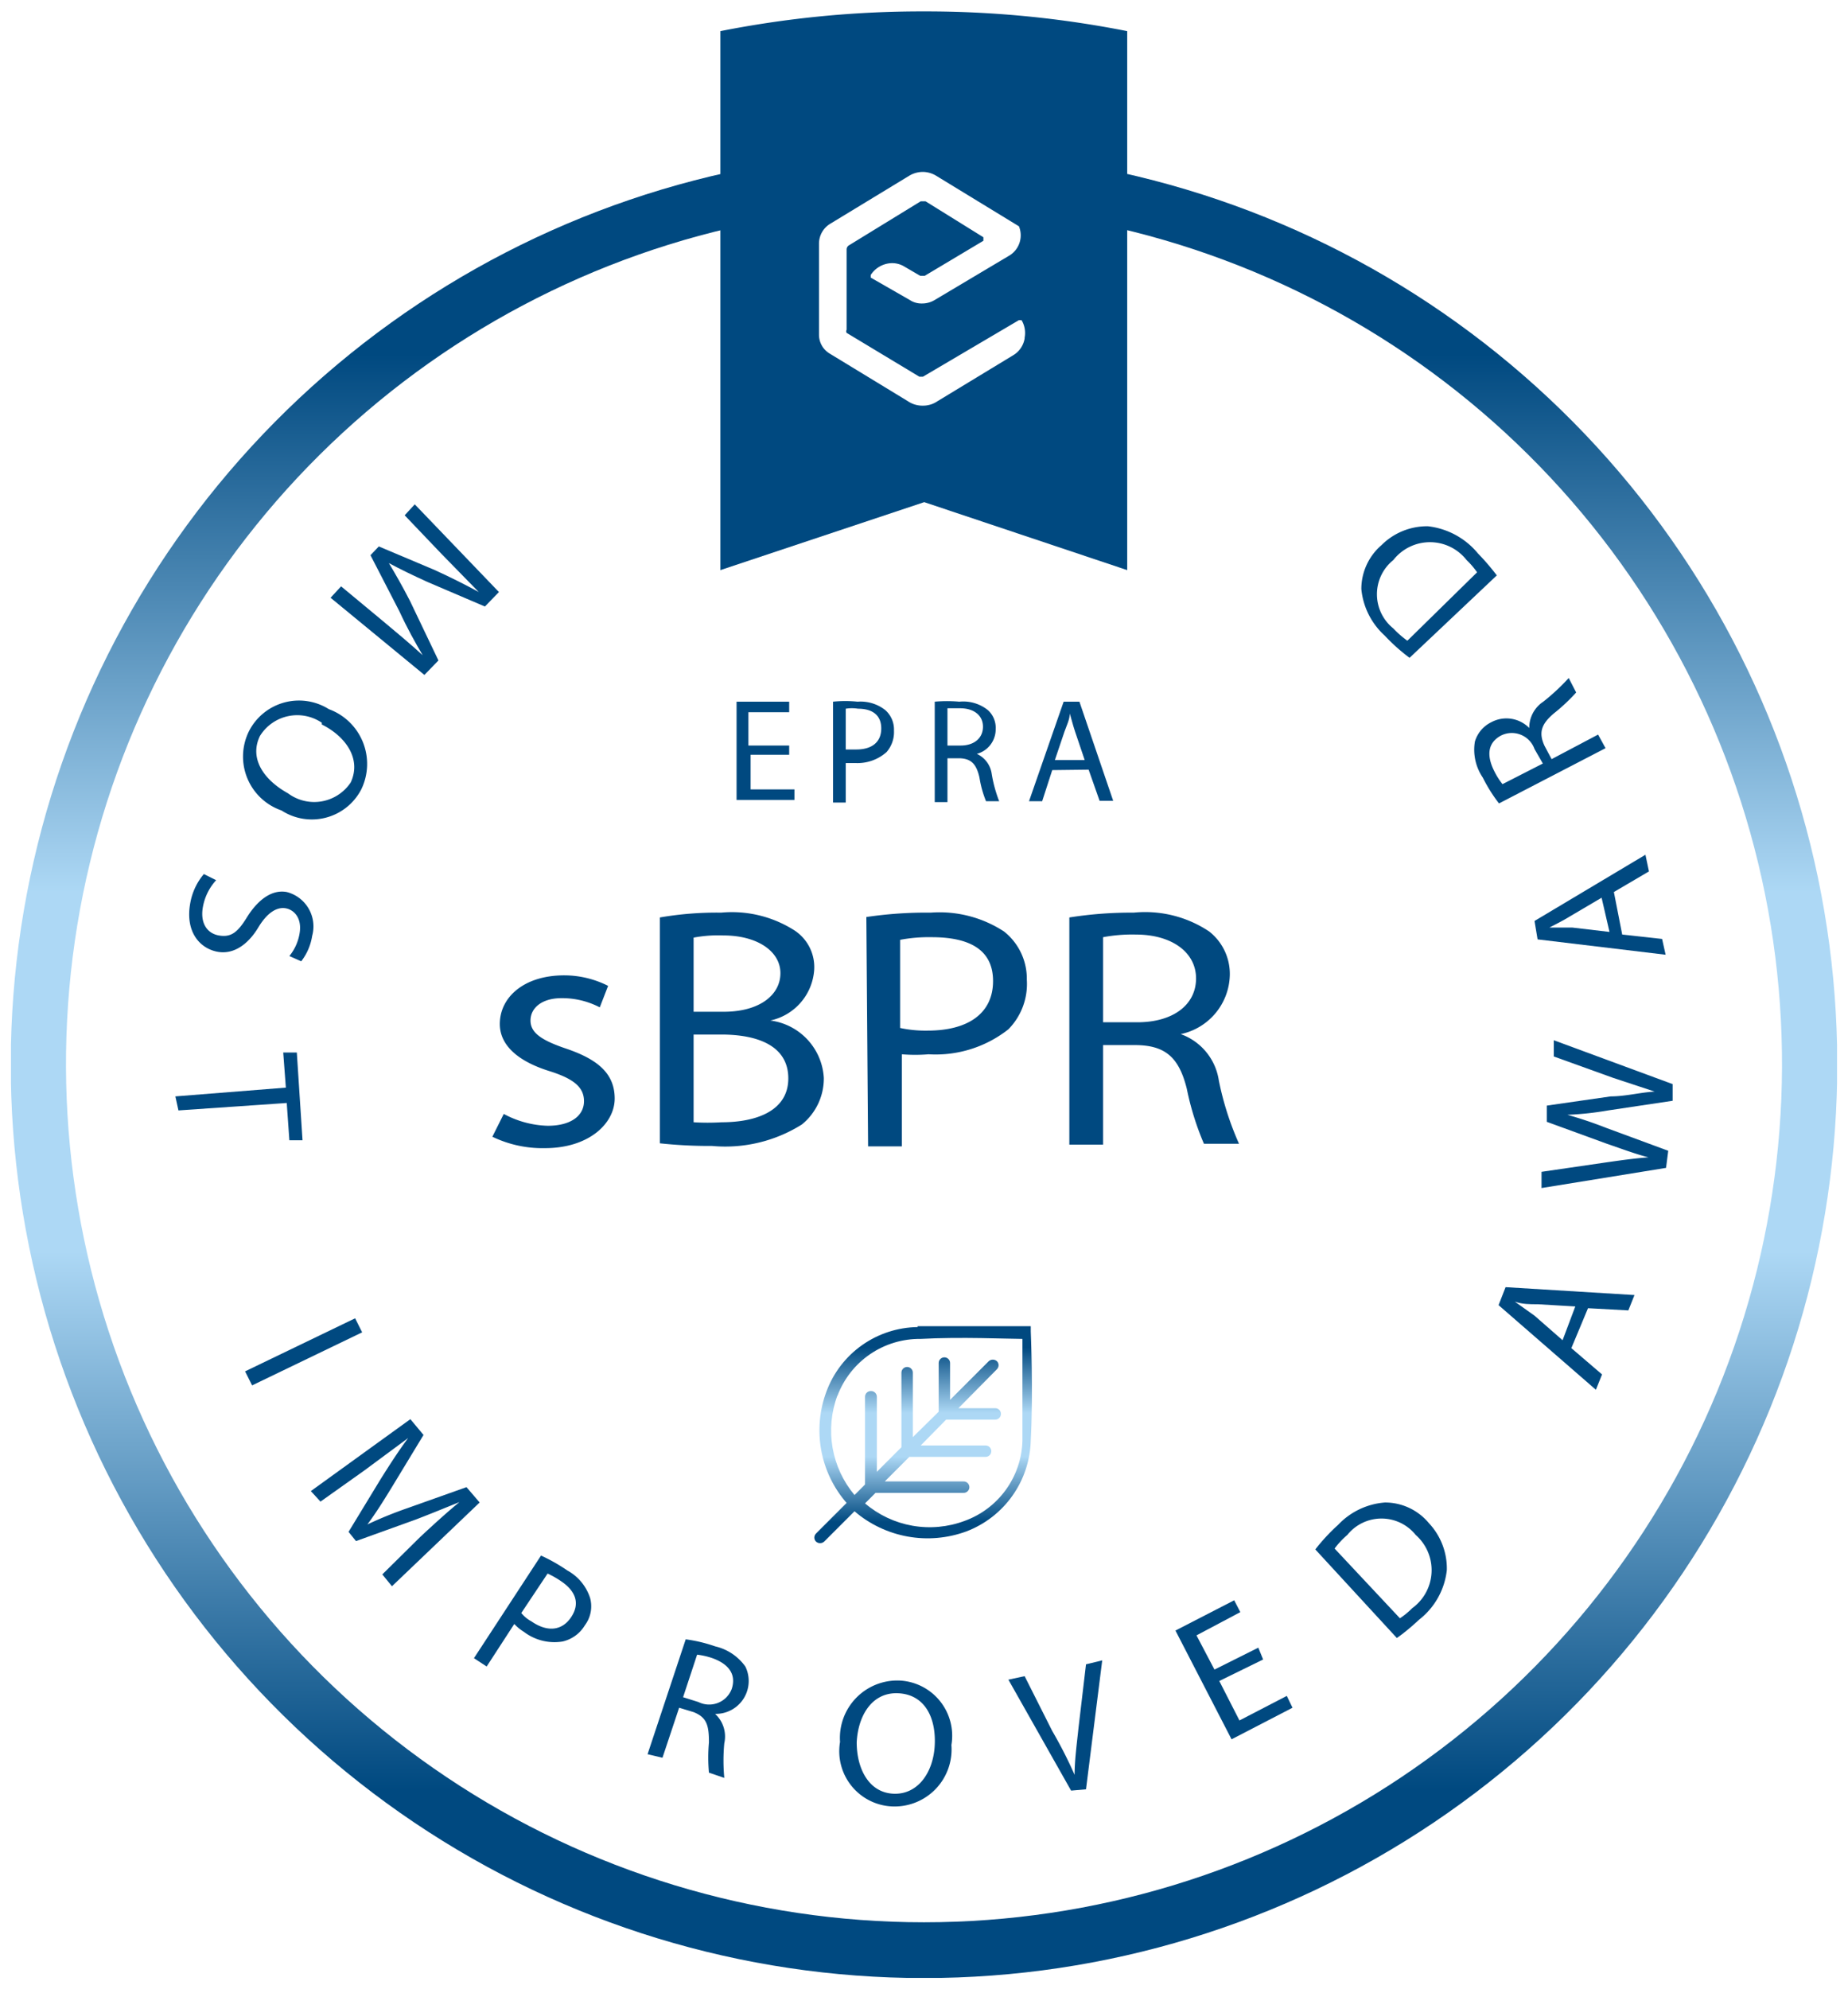 <svg id="Capa_2" data-name="Capa 2" xmlns="http://www.w3.org/2000/svg" xmlns:xlink="http://www.w3.org/1999/xlink" viewBox="0 0 42.15 45.36"><defs><style>.cls-1{fill:none;}.cls-2{clip-path:url(#clip-path);}.cls-3{fill:url(#Degradado_sin_nombre);}.cls-4{clip-path:url(#clip-path-2);}.cls-5{fill:#004980;}.cls-6{clip-path:url(#clip-path-3);}.cls-7{fill:url(#Degradado_sin_nombre_2);}</style><clipPath id="clip-path"><path class="cls-1" d="M24.8,5.05a19.57,19.57,0,1,1-7.45,0V3.78a20.83,20.83,0,1,0,7.45,0Z"/></clipPath><linearGradient id="Degradado_sin_nombre" y1="45.35" x2="1" y2="45.35" gradientTransform="matrix(0, -41.32, -41.32, 0, 1895.1, 45.11)" gradientUnits="userSpaceOnUse"><stop offset="0" stop-color="#004980"/><stop offset="0.1" stop-color="#004980"/><stop offset="0.4" stop-color="#add8f5"/><stop offset="0.6" stop-color="#add8f5"/><stop offset="0.9" stop-color="#004980"/><stop offset="1" stop-color="#004980"/></linearGradient><clipPath id="clip-path-2"><rect class="cls-1" width="42.15" height="45.35"/></clipPath><clipPath id="clip-path-3"><path class="cls-1" d="M19.1,31.83A2,2,0,0,1,21,30.53c.9-.05,2,0,2.32,0,0,.36,0,1.43,0,2.33A2,2,0,0,1,22,34.68a2.27,2.27,0,0,1-2.27-.4l.24-.24h2a.13.13,0,0,0,.14-.13.13.13,0,0,0-.14-.13H20.18l.56-.56h1.74a.13.13,0,1,0,0-.26H21l.58-.59H22.7a.13.13,0,1,0,0-.26h-.84l.88-.89a.13.13,0,0,0,0-.18.14.14,0,0,0-.19,0l-.88.88v-.84a.13.13,0,0,0-.13-.13.13.13,0,0,0-.13.13v1.11l-.59.58V31.3a.13.13,0,1,0-.26,0V33l-.56.56V31.85a.13.13,0,0,0-.13-.13.13.13,0,0,0-.14.13v2l-.24.24a2.29,2.29,0,0,1-.39-2.27m1.83-1.56a2.25,2.25,0,0,0-2.08,1.47,2.52,2.52,0,0,0,.46,2.54l-.7.7a.13.13,0,0,0,0,.18.14.14,0,0,0,.19,0l.69-.69a2.56,2.56,0,0,0,2.55.46,2.28,2.28,0,0,0,1.47-2.08c.06-1.11,0-2.47,0-2.48v-.12H22.45c-.45,0-1,0-1.52,0"/></clipPath><linearGradient id="Degradado_sin_nombre_2" x1="0" y1="45.36" x2="1" y2="45.36" gradientTransform="matrix(0, -4.97, -4.97, 0, 246.47, 35.2)" xlink:href="#Degradado_sin_nombre"/></defs><g class="cls-2"><rect class="cls-3" x="0.25" y="3.78" width="41.65" height="41.32"/></g><g class="cls-4"><path class="cls-5" d="M21.07.26a23.63,23.63,0,0,0-4.64.45V13l4.65-1.55L25.71,13V.71A23.63,23.63,0,0,0,21.07.26m2.3,7.46a.55.55,0,0,1-.26.38L21.38,9.15a.58.58,0,0,1-.33.1.59.59,0,0,1-.34-.1L18.92,8.06a.5.5,0,0,1-.24-.43V5.56a.53.53,0,0,1,.26-.46L20.75,4a.61.61,0,0,1,.3-.08.6.6,0,0,1,.29.08l1.9,1.16v0a.54.54,0,0,1-.24.68l-1.68,1a.55.55,0,0,1-.29.08.48.48,0,0,1-.28-.08l-.89-.51a0,0,0,0,1,0-.06v0A.59.59,0,0,1,20.35,6a.54.54,0,0,1,.28.08l.36.21.05,0,.05,0,1.34-.8a0,0,0,0,0,0-.08l-1.32-.82H21l-1.63,1a.11.11,0,0,0-.06.1V7.52a.07.07,0,0,0,0,.07l1.66,1h.08L23.24,7.3s0,0,.06,0h0a.57.57,0,0,1,.07.4"/></g><path class="cls-5" d="M8.72,14.15c.3.25.66.55.92.79h0c-.17-.29-.35-.61-.53-1l-.66-1.28.19-.2L9.92,13c.37.17.71.34,1,.5h0l-.86-.88-.83-.87.23-.25,1.92,2-.32.33-1.31-.56c-.33-.15-.62-.29-.88-.43h0c.15.25.31.53.48.86L10,15.06l-.32.33L7.54,13.63l.24-.26Z"/><path class="cls-5" d="M6.42,18.48a1.3,1.3,0,0,1-.74-1.81,1.28,1.28,0,0,1,1.82-.5A1.33,1.33,0,0,1,8.24,18,1.27,1.27,0,0,1,6.42,18.48Zm.92-2a1,1,0,0,0-1.41.3c-.25.51.08,1,.64,1.31A1,1,0,0,0,8,17.84C8.25,17.3,7.88,16.79,7.34,16.52Z"/><path class="cls-5" d="M4.93,20.07a1.22,1.22,0,0,0-.3.6c-.07.36.08.61.36.66s.43-.07.64-.41.53-.65.91-.58a.81.81,0,0,1,.58,1,1.26,1.26,0,0,1-.25.58L6.6,21.8a1.1,1.1,0,0,0,.23-.5c.07-.37-.13-.56-.32-.59s-.41.09-.62.44-.54.63-.94.55-.73-.46-.61-1.11a1.4,1.4,0,0,1,.31-.66Z"/><path class="cls-5" d="M6.52,24.8,6.46,24l.31,0L6.9,26l-.3,0-.06-.85-2.47.17L4,25Z"/><path class="cls-5" d="M8.26,30.38,5.75,31.59l-.16-.32L8.1,30.06Z"/><path class="cls-5" d="M9.58,35.05c.29-.27.63-.58.9-.8h0c-.32.13-.66.27-1,.4l-1.36.49-.17-.21.73-1.2c.22-.35.42-.66.63-.94h0l-1,.74-1,.71L7.09,34l2.27-1.64.3.36-.74,1.22c-.19.31-.36.58-.54.82h0a9.46,9.46,0,0,1,.91-.37l1.35-.48.3.35-2,1.91-.22-.27Z"/><path class="cls-5" d="M12.34,35.47a4,4,0,0,1,.6.34,1.1,1.1,0,0,1,.52.63.72.72,0,0,1-.12.62.8.8,0,0,1-.51.37,1.15,1.15,0,0,1-.88-.22,1.06,1.06,0,0,1-.22-.18L11.1,38l-.29-.19Zm-.45,1.31a.75.75,0,0,0,.23.19c.36.25.7.22.91-.1s.09-.6-.24-.82a2.16,2.16,0,0,0-.3-.17Z"/><path class="cls-5" d="M15.64,37.38a3.38,3.38,0,0,1,.67.16A1.17,1.17,0,0,1,17,38a.75.75,0,0,1-.69,1.08h0a.7.7,0,0,1,.21.67,4.22,4.22,0,0,0,0,.79l-.35-.12a3.81,3.81,0,0,1,0-.69c0-.39-.05-.57-.35-.69l-.33-.1-.38,1.14L14.77,40Zm-.06,1.32.35.11a.55.55,0,0,0,.76-.3c.11-.34-.08-.57-.44-.7a1.67,1.67,0,0,0-.35-.08Z"/><path class="cls-5" d="M21.7,39.79a1.3,1.3,0,0,1-1.36,1.4,1.26,1.26,0,0,1-1.18-1.47,1.31,1.31,0,0,1,1.36-1.4A1.26,1.26,0,0,1,21.7,39.79Zm-2.16-.06c0,.59.27,1.14.83,1.17s.92-.48.95-1.11-.23-1.15-.83-1.18S19.57,39.12,19.54,39.73Z"/><path class="cls-5" d="M24.43,40.83,23,38.3l.37-.08L24,39.47a10.12,10.12,0,0,1,.51,1h0c0-.33.05-.7.09-1.08l.17-1.44.37-.09-.37,2.94Z"/><path class="cls-5" d="M28.81,37.84l-1,.49.46.9,1.08-.56.13.27-1.39.72-1.28-2.48,1.34-.69.14.27-1,.53.41.78,1-.5Z"/><path class="cls-5" d="M30,35.33a4.37,4.37,0,0,1,.52-.56,1.64,1.64,0,0,1,1.07-.51,1.3,1.3,0,0,1,1,.47A1.51,1.51,0,0,1,33,35.8a1.66,1.66,0,0,1-.63,1.13q-.28.26-.51.42Zm1.93,1.57a1.68,1.68,0,0,0,.28-.23A1.07,1.07,0,0,0,32.29,35a1,1,0,0,0-1.56,0,1.9,1.9,0,0,0-.29.31Z"/><path class="cls-5" d="M35.84,30.74l.7.6-.14.35-2.22-1.93.16-.41,2.94.18-.14.35-.92-.05Zm.09-.95-.85-.05c-.19,0-.36,0-.53-.06h0L35,30l.64.56Z"/><path class="cls-5" d="M38,26.63l-2.84.46,0-.37,1.44-.21c.35-.05.7-.1,1-.12h0c-.28-.07-.6-.19-.95-.31l-1.37-.5,0-.37L36.74,25c.33,0,.67-.09,1-.11h0l-.94-.31-1.36-.49,0-.37,2.71,1,0,.38-1.47.22a7.06,7.06,0,0,1-.93.1h0a9.34,9.34,0,0,1,.89.3l1.41.52Z"/><path class="cls-5" d="M37,21.31l.91.1.08.36-2.92-.35L35,21l2.53-1.51.08.38-.8.47Zm-.47-.84-.73.43c-.16.1-.31.17-.46.25h0l.52,0,.85.1Z"/><path class="cls-5" d="M34.19,18.32a3.54,3.54,0,0,1-.37-.59,1.13,1.13,0,0,1-.18-.82.72.72,0,0,1,.37-.44.73.73,0,0,1,.87.13h0A.71.71,0,0,1,35.2,16a4.93,4.93,0,0,0,.58-.54l.17.33a4.21,4.21,0,0,1-.5.47c-.3.25-.36.45-.22.75l.16.3,1.06-.56.17.31Zm1-.91L35,17.08a.55.55,0,0,0-.76-.31c-.32.17-.33.47-.16.81a1.58,1.58,0,0,0,.19.3Z"/><path class="cls-5" d="M32.15,15a4.28,4.28,0,0,1-.57-.51,1.64,1.64,0,0,1-.53-1.06,1.32,1.32,0,0,1,.46-1A1.47,1.47,0,0,1,32.57,12a1.73,1.73,0,0,1,1.14.62,5.34,5.34,0,0,1,.43.5Zm1.54-1.95a1.8,1.8,0,0,0-.24-.28,1.06,1.06,0,0,0-1.67,0,1,1,0,0,0,0,1.56,2.16,2.16,0,0,0,.32.28Z"/><path class="cls-5" d="M18,17.21h-.88V18h1v.24H16.8V16H18v.24h-.93V17H18Z"/><path class="cls-5" d="M19,16a2.68,2.68,0,0,1,.56,0,.91.91,0,0,1,.63.19.59.59,0,0,1,.2.47.69.69,0,0,1-.17.49,1,1,0,0,1-.69.25l-.24,0v.9H19Zm.29,1.09.24,0c.36,0,.57-.17.57-.48s-.21-.45-.53-.45a.9.9,0,0,0-.28,0Z"/><path class="cls-5" d="M21.32,16a3.06,3.06,0,0,1,.56,0,.9.9,0,0,1,.65.19.54.54,0,0,1,.18.43.58.58,0,0,1-.43.57h0a.59.59,0,0,1,.34.46,3.09,3.09,0,0,0,.17.62h-.3a2.43,2.43,0,0,1-.15-.54c-.07-.31-.19-.43-.45-.44h-.28v1h-.29Zm.29,1h.3c.31,0,.51-.17.51-.43s-.21-.42-.52-.42l-.29,0Z"/><path class="cls-5" d="M24,17.56l-.23.71h-.3L24.26,16h.36l.77,2.26h-.31l-.25-.71Zm.74-.23-.22-.65c-.05-.15-.08-.28-.12-.41h0c0,.13-.07.27-.12.41l-.22.65Z"/><path class="cls-5" d="M11.49,25.4a2.24,2.24,0,0,0,1,.27c.56,0,.83-.25.83-.56s-.22-.51-.8-.69c-.76-.24-1.12-.62-1.12-1.07,0-.61.55-1.11,1.47-1.11a2.22,2.22,0,0,1,1,.24l-.19.49a1.86,1.86,0,0,0-.87-.21c-.46,0-.71.23-.71.51s.25.45.81.64c.74.25,1.11.58,1.11,1.14s-.58,1.13-1.59,1.13a2.63,2.63,0,0,1-1.2-.26Z"/><path class="cls-5" d="M15.05,20.92a7.63,7.63,0,0,1,1.4-.11,2.65,2.65,0,0,1,1.63.38,1,1,0,0,1,.49.93,1.27,1.27,0,0,1-1,1.15v0a1.4,1.4,0,0,1,1.22,1.31,1.35,1.35,0,0,1-.5,1.06,3.28,3.28,0,0,1-2.05.49,10.56,10.56,0,0,1-1.19-.06Zm.77,2.15h.69c.81,0,1.29-.38,1.29-.88s-.53-.86-1.3-.86a3,3,0,0,0-.68.05Zm0,2.52a5.25,5.25,0,0,0,.64,0c.79,0,1.52-.26,1.52-1s-.69-1-1.53-1h-.63Z"/><path class="cls-5" d="M19.76,20.91a9.29,9.29,0,0,1,1.47-.1,2.69,2.69,0,0,1,1.67.43,1.37,1.37,0,0,1,.52,1.1A1.47,1.47,0,0,1,23,23.47a2.68,2.68,0,0,1-1.82.57,3.67,3.67,0,0,1-.61,0v2.1h-.77Zm.77,2.53a2.74,2.74,0,0,0,.63.06c.93,0,1.49-.4,1.49-1.13s-.56-1-1.4-1a3.52,3.52,0,0,0-.72.06Z"/><path class="cls-5" d="M24.39,20.92a9,9,0,0,1,1.47-.11,2.63,2.63,0,0,1,1.72.43,1.23,1.23,0,0,1,.47,1,1.41,1.41,0,0,1-1.12,1.34v0a1.33,1.33,0,0,1,.87,1.06,6.85,6.85,0,0,0,.46,1.44h-.8a6.41,6.41,0,0,1-.39-1.25c-.18-.73-.5-1-1.19-1h-.72V26.1h-.77Zm.77,2.39h.78c.82,0,1.34-.4,1.34-1s-.56-1-1.37-1a3.57,3.57,0,0,0-.75.06Z"/><g class="cls-6"><rect class="cls-7" x="18.52" y="30.23" width="5.05" height="5.02"/></g></svg>